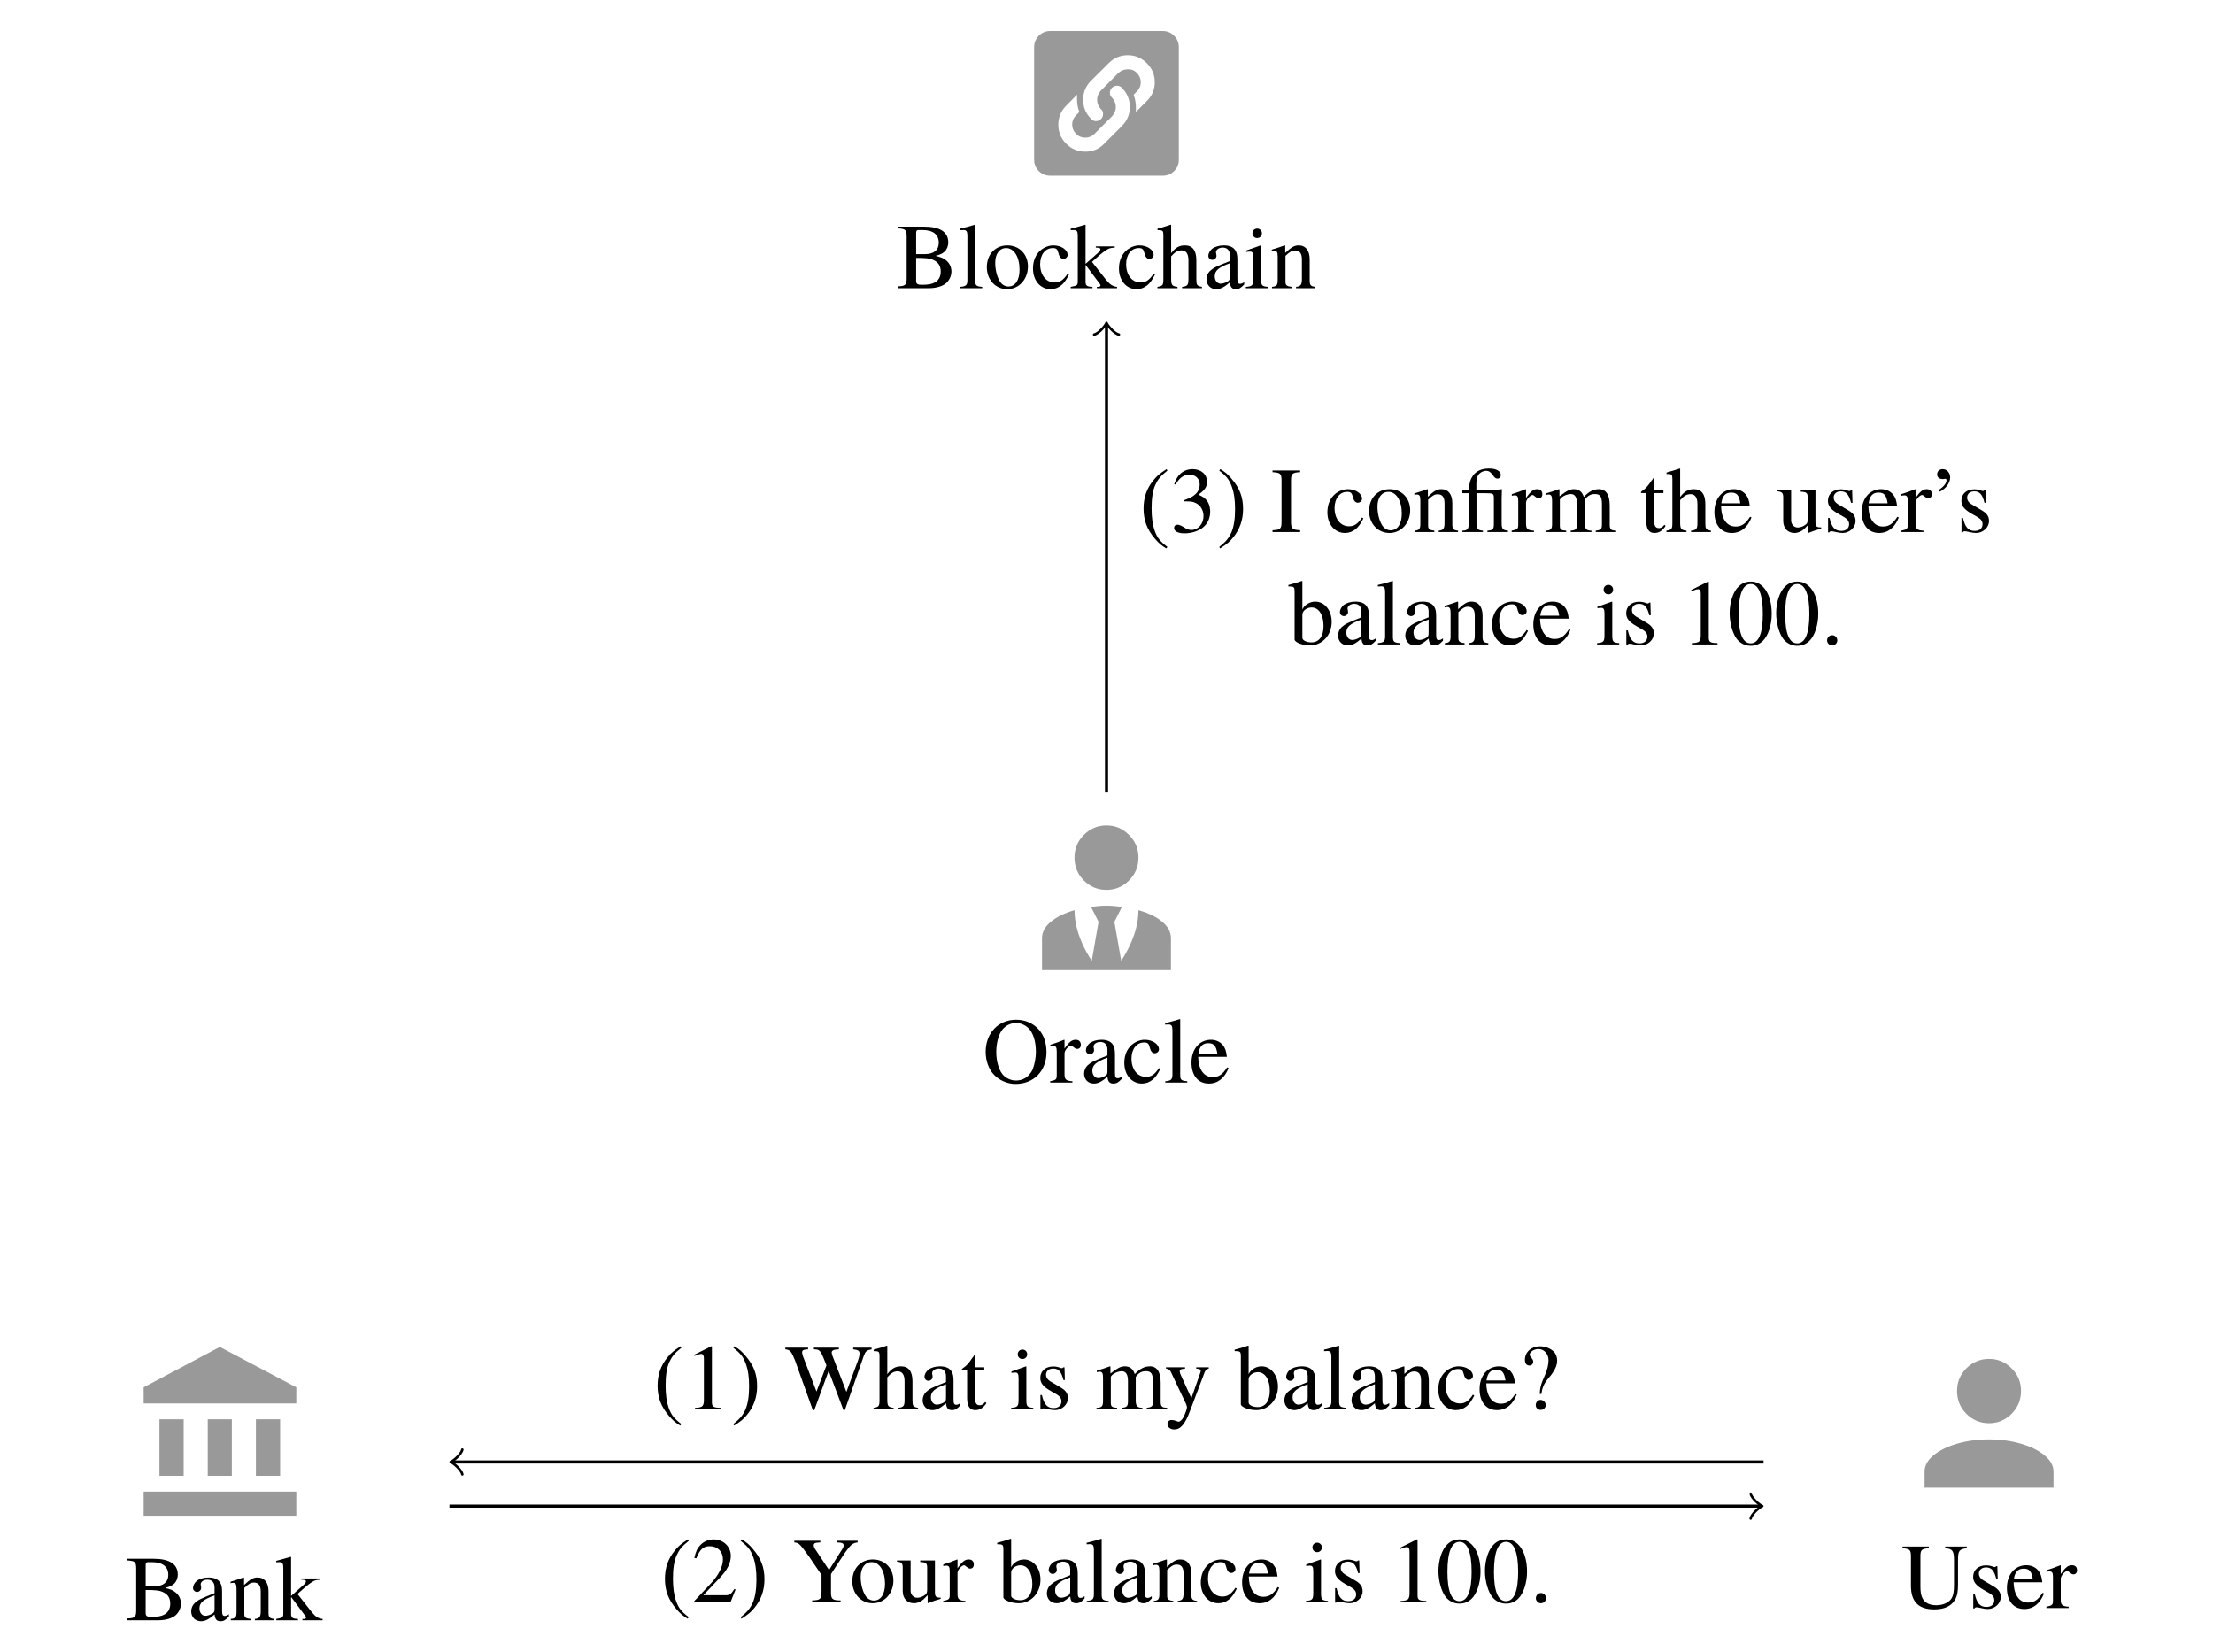 <?xml version="1.0" encoding="UTF-8"?>
<svg xmlns="http://www.w3.org/2000/svg" xmlns:xlink="http://www.w3.org/1999/xlink" width="284.315" height="212.244" viewBox="0 0 284.315 212.244">
<defs>
<g>
<g id="glyph-0-0">
<path d="M 11.859 -20.672 L 2.078 -15.484 L 2.078 -13.406 L 21.688 -13.406 L 21.688 -15.484 Z M 16.5 -11.375 L 16.5 -4.109 L 19.609 -4.109 L 19.609 -11.375 Z M 2.078 1.016 L 21.688 1.016 L 21.688 -2.078 L 2.078 -2.078 Z M 10.312 -11.375 L 10.312 -4.109 L 13.406 -4.109 L 13.406 -11.375 Z M 4.109 -11.375 L 4.109 -4.109 L 7.219 -4.109 L 7.219 -11.375 Z M 4.109 -11.375 "/>
</g>
<g id="glyph-0-1">
<path d="M 12.391 -17.562 C 13.516 -17.562 14.477 -17.16 15.281 -16.359 C 16.094 -15.555 16.5 -14.582 16.5 -13.438 C 16.5 -12.289 16.094 -11.312 15.281 -10.5 C 14.477 -9.695 13.516 -9.297 12.391 -9.297 C 11.266 -9.297 10.297 -9.695 9.484 -10.5 C 8.68 -11.312 8.281 -12.289 8.281 -13.438 C 8.281 -14.582 8.68 -15.555 9.484 -16.359 C 10.297 -17.16 11.266 -17.562 12.391 -17.562 Z M 12.391 -7.219 C 13.867 -7.219 15.242 -7.031 16.516 -6.656 C 17.797 -6.281 18.805 -5.773 19.547 -5.141 C 20.297 -4.516 20.672 -3.832 20.672 -3.094 L 20.672 -1.016 L 4.109 -1.016 L 4.109 -3.094 C 4.109 -3.832 4.477 -4.516 5.219 -5.141 C 5.969 -5.773 6.977 -6.281 8.25 -6.656 C 9.531 -7.031 10.91 -7.219 12.391 -7.219 Z M 12.391 -7.219 "/>
</g>
<g id="glyph-0-2">
<path d="M 12.391 -18.594 C 13.516 -18.594 14.477 -18.188 15.281 -17.375 C 16.094 -16.57 16.5 -15.598 16.5 -14.453 C 16.5 -13.305 16.094 -12.328 15.281 -11.516 C 14.477 -10.711 13.516 -10.312 12.391 -10.312 C 11.266 -10.312 10.297 -10.711 9.484 -11.516 C 8.68 -12.328 8.281 -13.305 8.281 -14.453 C 8.281 -15.598 8.68 -16.57 9.484 -17.375 C 10.297 -18.188 11.266 -18.594 12.391 -18.594 Z M 16.5 -7.703 C 16.5 -6.891 16.375 -6.031 16.125 -5.125 C 15.727 -3.77 15.113 -2.461 14.281 -1.203 L 13.406 -6.203 L 14.375 -8.125 C 13.664 -8.227 13.004 -8.281 12.391 -8.281 C 11.773 -8.281 11.113 -8.227 10.406 -8.125 L 11.375 -6.203 L 10.5 -1.203 C 9.664 -2.461 9.051 -3.77 8.656 -5.125 C 8.406 -6.031 8.281 -6.891 8.281 -7.703 C 7.02 -7.336 6.008 -6.844 5.25 -6.219 C 4.488 -5.594 4.109 -4.891 4.109 -4.109 L 4.109 0 L 20.672 0 L 20.672 -4.109 C 20.672 -4.891 20.297 -5.594 19.547 -6.219 C 18.805 -6.844 17.789 -7.336 16.5 -7.703 Z M 16.5 -7.703 "/>
</g>
<g id="glyph-0-3">
<path d="M 19.609 -18.594 L 5.172 -18.594 C 4.598 -18.594 4.109 -18.391 3.703 -17.984 C 3.297 -17.578 3.094 -17.082 3.094 -16.5 L 3.094 -2.078 C 3.094 -1.492 3.297 -1 3.703 -0.594 C 4.109 -0.195 4.598 0 5.172 0 L 19.609 0 C 20.18 0 20.672 -0.195 21.078 -0.594 C 21.484 -1 21.688 -1.492 21.688 -2.078 L 21.688 -16.5 C 21.688 -17.082 21.484 -17.578 21.078 -17.984 C 20.672 -18.391 20.18 -18.594 19.609 -18.594 Z M 14.375 -6.391 L 12.094 -4.109 C 11.445 -3.43 10.641 -3.094 9.672 -3.094 C 8.711 -3.094 7.895 -3.43 7.219 -4.109 C 6.539 -4.785 6.203 -5.598 6.203 -6.547 C 6.203 -7.504 6.539 -8.32 7.219 -9 L 8.609 -10.406 L 8.609 -9.828 C 8.609 -9.273 8.691 -8.773 8.859 -8.328 L 8.906 -8.188 L 8.469 -7.75 C 8.145 -7.426 7.984 -7.035 7.984 -6.578 C 7.984 -6.129 8.145 -5.734 8.469 -5.391 C 8.789 -5.055 9.188 -4.891 9.656 -4.891 C 10.125 -4.891 10.52 -5.051 10.844 -5.375 L 13.109 -7.641 C 13.43 -8.004 13.594 -8.398 13.594 -8.828 C 13.594 -9.266 13.43 -9.66 13.109 -10.016 C 12.922 -10.18 12.828 -10.391 12.828 -10.641 C 12.828 -10.898 12.914 -11.117 13.094 -11.297 C 13.27 -11.473 13.488 -11.562 13.75 -11.562 C 14.008 -11.562 14.219 -11.469 14.375 -11.281 C 15.051 -10.602 15.391 -9.785 15.391 -8.828 C 15.391 -7.879 15.051 -7.066 14.375 -6.391 Z M 17.562 -9.578 L 16.172 -8.188 L 16.172 -8.766 C 16.172 -9.305 16.086 -9.805 15.922 -10.266 L 15.875 -10.406 L 16.312 -10.844 C 16.633 -11.164 16.797 -11.551 16.797 -12 C 16.797 -12.457 16.633 -12.852 16.312 -13.188 C 15.988 -13.531 15.594 -13.691 15.125 -13.672 C 14.656 -13.66 14.258 -13.508 13.938 -13.219 L 11.672 -10.938 C 11.348 -10.582 11.188 -10.188 11.188 -9.75 C 11.188 -9.312 11.348 -8.914 11.672 -8.562 C 11.859 -8.406 11.953 -8.195 11.953 -7.938 C 11.953 -7.676 11.863 -7.457 11.688 -7.281 C 11.508 -7.102 11.289 -7.016 11.031 -7.016 C 10.77 -7.016 10.562 -7.113 10.406 -7.312 C 9.727 -7.988 9.391 -8.801 9.391 -9.75 C 9.391 -10.707 9.727 -11.523 10.406 -12.203 L 12.688 -14.469 C 13.363 -15.145 14.176 -15.484 15.125 -15.484 C 16.07 -15.484 16.883 -15.145 17.562 -14.469 C 18.25 -13.789 18.594 -12.973 18.594 -12.016 C 18.594 -11.066 18.25 -10.254 17.562 -9.578 Z M 17.562 -9.578 "/>
</g>
<g id="glyph-1-0">
<path d="M 7.094 -2.156 C 7.094 -2.672 6.875 -3.156 6.5 -3.5 C 6.141 -3.828 5.828 -3.969 5.047 -4.156 C 5.672 -4.312 5.922 -4.438 6.203 -4.688 C 6.5 -4.953 6.688 -5.391 6.688 -5.875 C 6.688 -7.219 5.625 -7.906 3.547 -7.906 L 0.203 -7.906 L 0.203 -7.688 C 1.203 -7.625 1.344 -7.5 1.344 -6.609 L 1.344 -1.297 C 1.344 -0.422 1.188 -0.266 0.203 -0.234 L 0.203 0 L 4.203 0 C 5.125 0 5.969 -0.25 6.422 -0.656 C 6.844 -1.047 7.094 -1.578 7.094 -2.156 Z M 5.719 -2.141 C 5.719 -1.5 5.469 -1.031 4.984 -0.75 C 4.609 -0.531 4.109 -0.438 3.328 -0.438 C 2.734 -0.438 2.562 -0.547 2.562 -0.938 L 2.562 -3.891 C 3.734 -3.891 4.281 -3.844 4.703 -3.656 C 5.391 -3.375 5.719 -2.891 5.719 -2.141 Z M 5.469 -5.828 C 5.469 -4.906 4.828 -4.375 3.703 -4.375 L 2.562 -4.375 L 2.562 -7.109 C 2.562 -7.359 2.656 -7.469 2.828 -7.469 L 3.359 -7.469 C 4.734 -7.469 5.469 -6.891 5.469 -5.828 Z M 5.469 -5.828 "/>
</g>
<g id="glyph-1-1">
<path d="M 5.281 -0.484 L 5.281 -0.781 C 5.078 -0.625 4.938 -0.562 4.75 -0.562 C 4.484 -0.562 4.406 -0.734 4.406 -1.25 L 4.406 -3.578 C 4.406 -4.203 4.344 -4.531 4.172 -4.812 C 3.922 -5.266 3.406 -5.5 2.672 -5.5 C 2.062 -5.5 1.5 -5.328 1.156 -5.062 C 0.859 -4.812 0.672 -4.453 0.672 -4.156 C 0.672 -3.891 0.891 -3.641 1.188 -3.641 C 1.469 -3.641 1.719 -3.891 1.719 -4.141 C 1.719 -4.203 1.703 -4.25 1.703 -4.344 C 1.672 -4.453 1.656 -4.547 1.656 -4.625 C 1.656 -4.953 2.047 -5.219 2.516 -5.219 C 3.109 -5.219 3.438 -4.859 3.438 -4.219 L 3.438 -3.484 C 1.594 -2.75 1.391 -2.656 0.875 -2.203 C 0.609 -1.953 0.438 -1.547 0.438 -1.156 C 0.438 -0.406 0.953 0.125 1.703 0.125 C 2.219 0.125 2.719 -0.125 3.438 -0.75 C 3.5 -0.125 3.719 0.125 4.203 0.125 C 4.609 0.125 4.859 -0.031 5.281 -0.484 Z M 3.438 -1.469 C 3.438 -1.094 3.375 -0.984 3.125 -0.844 C 2.828 -0.672 2.5 -0.578 2.25 -0.578 C 1.828 -0.578 1.5 -0.984 1.5 -1.5 L 1.5 -1.547 C 1.5 -2.25 1.984 -2.672 3.438 -3.203 Z M 3.438 -1.469 "/>
</g>
<g id="glyph-1-2">
<path d="M 5.797 0 L 5.797 -0.172 C 5.219 -0.234 5.062 -0.375 5.062 -0.969 L 5.062 -3.703 C 5.062 -4.828 4.547 -5.5 3.656 -5.5 C 3.109 -5.5 2.734 -5.297 1.922 -4.531 L 1.922 -5.469 L 1.844 -5.5 C 1.25 -5.281 0.844 -5.156 0.188 -4.953 L 0.188 -4.75 C 0.266 -4.797 0.375 -4.812 0.516 -4.812 C 0.844 -4.812 0.953 -4.625 0.953 -4.047 L 0.953 -1.078 C 0.953 -0.391 0.828 -0.234 0.219 -0.172 L 0.219 0 L 2.75 0 L 2.75 -0.172 C 2.141 -0.234 1.953 -0.375 1.953 -0.797 L 1.953 -4.156 C 2.531 -4.703 2.797 -4.844 3.188 -4.844 C 3.781 -4.844 4.062 -4.469 4.062 -3.688 L 4.062 -1.188 C 4.062 -0.438 3.906 -0.234 3.312 -0.172 L 3.312 0 Z M 5.797 0 "/>
</g>
<g id="glyph-1-3">
<path d="M 6.031 0 L 6.031 -0.172 C 5.516 -0.219 5.141 -0.438 4.641 -1.047 L 2.812 -3.375 L 3.156 -3.688 C 4 -4.484 4.75 -5.031 5.094 -5.125 C 5.266 -5.172 5.438 -5.203 5.641 -5.203 L 5.734 -5.203 L 5.734 -5.375 L 3.297 -5.375 L 3.297 -5.219 C 3.766 -5.203 3.891 -5.156 3.891 -4.984 C 3.891 -4.891 3.797 -4.719 3.625 -4.578 L 1.984 -3.125 L 1.984 -8.141 L 1.938 -8.156 L 0.438 -7.734 L 0.078 -7.641 L 0.078 -7.453 C 0.234 -7.453 0.344 -7.469 0.469 -7.469 C 0.859 -7.469 0.984 -7.312 0.984 -6.734 L 0.984 -0.984 C 0.984 -0.359 0.938 -0.328 0.078 -0.172 L 0.078 0 L 2.875 0 L 2.875 -0.172 L 2.641 -0.188 C 2.156 -0.219 1.984 -0.375 1.984 -0.797 L 1.984 -3 L 3.656 -0.766 L 3.688 -0.719 C 3.719 -0.688 3.734 -0.641 3.781 -0.609 C 3.875 -0.484 3.906 -0.422 3.906 -0.359 C 3.906 -0.25 3.797 -0.172 3.656 -0.172 L 3.438 -0.172 L 3.438 0 Z M 6.031 0 "/>
</g>
<g id="glyph-1-4">
<path d="M 8.422 -7.688 L 8.422 -7.906 L 5.656 -7.906 L 5.656 -7.688 C 6.594 -7.609 6.781 -7.344 6.781 -6.156 L 6.781 -2.922 C 6.781 -2.109 6.688 -1.656 6.5 -1.297 C 6.188 -0.734 5.422 -0.359 4.516 -0.359 C 3.672 -0.359 3.078 -0.641 2.766 -1.203 C 2.547 -1.594 2.469 -2.031 2.469 -2.781 L 2.469 -6.609 C 2.469 -7.469 2.594 -7.609 3.547 -7.688 L 3.547 -7.906 L 0.172 -7.906 L 0.172 -7.688 C 1.109 -7.609 1.25 -7.484 1.25 -6.609 L 1.25 -2.875 C 1.25 -0.812 2.219 0.172 4.25 0.172 C 5.547 0.172 6.438 -0.25 6.906 -1.062 C 7.203 -1.562 7.297 -2.109 7.297 -3.031 L 7.297 -6.156 C 7.297 -7.375 7.453 -7.562 8.422 -7.688 Z M 8.422 -7.688 "/>
</g>
<g id="glyph-1-5">
<path d="M 4.156 -1.406 C 4.156 -2.016 3.891 -2.406 3.156 -2.828 L 1.859 -3.594 C 1.531 -3.797 1.344 -4.094 1.344 -4.406 C 1.344 -4.906 1.719 -5.219 2.266 -5.219 C 2.953 -5.219 3.312 -4.828 3.578 -3.75 L 3.766 -3.75 L 3.719 -5.375 L 3.578 -5.375 L 3.562 -5.359 C 3.453 -5.266 3.438 -5.266 3.391 -5.266 C 3.328 -5.266 3.203 -5.281 3.078 -5.344 C 2.828 -5.438 2.547 -5.484 2.266 -5.484 C 1.281 -5.484 0.609 -4.891 0.609 -4.016 C 0.609 -3.344 0.984 -2.875 2.016 -2.297 L 2.703 -1.906 C 3.125 -1.656 3.328 -1.375 3.328 -1 C 3.328 -0.484 2.938 -0.141 2.328 -0.141 C 1.5 -0.141 1.094 -0.594 0.812 -1.812 L 0.625 -1.812 L 0.625 0.047 L 0.781 0.047 C 0.859 -0.078 0.906 -0.094 1.047 -0.094 C 1.188 -0.094 1.312 -0.078 1.609 0 C 1.938 0.078 2.234 0.125 2.484 0.125 C 3.391 0.125 4.156 -0.578 4.156 -1.406 Z M 4.156 -1.406 "/>
</g>
<g id="glyph-1-6">
<path d="M 5.062 -1.875 L 4.875 -1.953 C 4.297 -1.047 3.797 -0.703 3.031 -0.703 C 2.359 -0.703 1.859 -1.016 1.516 -1.656 C 1.281 -2.125 1.188 -2.547 1.156 -3.312 L 4.844 -3.312 C 4.75 -4.094 4.625 -4.438 4.328 -4.812 C 3.969 -5.25 3.422 -5.5 2.797 -5.5 C 1.312 -5.5 0.297 -4.297 0.297 -2.562 C 0.297 -0.906 1.156 0.125 2.531 0.125 C 3.688 0.125 4.562 -0.578 5.062 -1.875 Z M 3.625 -3.688 L 1.188 -3.688 C 1.312 -4.641 1.719 -5.062 2.453 -5.062 C 3.172 -5.062 3.469 -4.734 3.625 -3.688 Z M 3.625 -3.688 "/>
</g>
<g id="glyph-1-7">
<path d="M 4 -4.859 C 4 -5.266 3.75 -5.5 3.344 -5.5 C 2.844 -5.5 2.5 -5.219 1.906 -4.375 L 1.906 -5.469 L 1.859 -5.5 C 1.219 -5.234 0.781 -5.078 0.078 -4.859 L 0.078 -4.656 C 0.25 -4.703 0.359 -4.703 0.5 -4.703 C 0.797 -4.703 0.906 -4.516 0.906 -4 L 0.906 -1 C 0.906 -0.406 0.828 -0.328 0.062 -0.172 L 0.062 0 L 2.922 0 L 2.922 -0.172 C 2.109 -0.219 1.906 -0.391 1.906 -1.078 L 1.906 -3.766 C 1.906 -4.141 2.422 -4.75 2.75 -4.75 C 2.828 -4.75 2.922 -4.688 3.062 -4.562 C 3.25 -4.406 3.375 -4.328 3.531 -4.328 C 3.828 -4.328 4 -4.531 4 -4.859 Z M 4 -4.859 "/>
</g>
<g id="glyph-1-8">
<path d="M 8.219 -3.906 C 8.219 -5.094 7.875 -6.109 7.219 -6.828 C 6.469 -7.656 5.469 -8.078 4.312 -8.078 C 2.031 -8.078 0.406 -6.359 0.406 -3.953 C 0.406 -2.828 0.781 -1.75 1.438 -1.047 C 2.125 -0.297 3.188 0.172 4.25 0.172 C 6.594 0.172 8.219 -1.5 8.219 -3.906 Z M 6.859 -3.922 C 6.859 -3.219 6.703 -2.391 6.469 -1.766 C 6.359 -1.469 6.156 -1.172 5.875 -0.891 C 5.469 -0.484 4.922 -0.266 4.297 -0.266 C 3.734 -0.266 3.203 -0.484 2.781 -0.844 C 2.156 -1.406 1.766 -2.609 1.766 -3.938 C 1.766 -5.156 2.109 -6.312 2.609 -6.875 C 3.078 -7.391 3.656 -7.656 4.312 -7.656 C 4.859 -7.656 5.422 -7.438 5.844 -7.047 C 6.484 -6.469 6.859 -5.344 6.859 -3.922 Z M 6.859 -3.922 "/>
</g>
<g id="glyph-1-9">
<path d="M 4.922 -1.75 L 4.75 -1.859 C 4.188 -1.031 3.75 -0.734 3.078 -0.734 C 1.969 -0.734 1.219 -1.703 1.219 -3.078 C 1.219 -4.312 1.875 -5.156 2.844 -5.156 C 3.281 -5.156 3.438 -5.016 3.547 -4.578 L 3.625 -4.312 C 3.719 -3.969 3.938 -3.766 4.203 -3.766 C 4.5 -3.766 4.75 -4 4.75 -4.266 C 4.75 -4.938 3.922 -5.5 2.922 -5.5 C 2.359 -5.5 1.781 -5.281 1.297 -4.891 C 0.656 -4.344 0.297 -3.531 0.297 -2.531 C 0.297 -0.984 1.25 0.125 2.562 0.125 C 3.078 0.125 3.531 -0.047 3.938 -0.375 C 4.297 -0.672 4.547 -1.016 4.922 -1.75 Z M 4.922 -1.75 "/>
</g>
<g id="glyph-1-10">
<path d="M 3.078 0 L 3.078 -0.172 C 2.312 -0.234 2.172 -0.344 2.172 -1 L 2.172 -8.141 L 2.125 -8.156 C 1.5 -7.953 1.047 -7.844 0.234 -7.641 L 0.234 -7.453 L 0.297 -7.453 C 0.438 -7.453 0.578 -7.469 0.672 -7.469 C 1.047 -7.469 1.172 -7.297 1.172 -6.734 L 1.172 -1.047 C 1.172 -0.391 1 -0.234 0.25 -0.172 L 0.25 0 Z M 3.078 0 "/>
</g>
<g id="glyph-1-11">
<path d="M 5.625 -2.797 C 5.625 -4.359 4.516 -5.5 2.984 -5.5 C 1.438 -5.5 0.344 -4.344 0.344 -2.703 C 0.344 -1.094 1.453 0.125 2.969 0.125 C 4.469 0.125 5.625 -1.141 5.625 -2.797 Z M 4.547 -2.375 C 4.547 -1.031 4 -0.219 3.109 -0.219 C 2.641 -0.219 2.203 -0.5 1.953 -0.984 C 1.609 -1.609 1.422 -2.438 1.422 -3.281 C 1.422 -4.422 1.984 -5.156 2.828 -5.156 C 3.844 -5.156 4.547 -4.016 4.547 -2.375 Z M 4.547 -2.375 "/>
</g>
<g id="glyph-1-12">
<path d="M 5.828 0 L 5.828 -0.172 C 5.172 -0.297 5.109 -0.391 5.109 -1.219 L 5.109 -3.594 C 5.109 -4.859 4.609 -5.5 3.641 -5.5 C 2.922 -5.5 2.422 -5.219 1.875 -4.5 L 1.875 -8.125 L 1.812 -8.156 C 1.406 -8.016 1.109 -7.922 0.438 -7.734 L 0.125 -7.641 L 0.125 -7.453 C 0.172 -7.453 0.203 -7.453 0.266 -7.453 C 0.781 -7.453 0.875 -7.359 0.875 -6.844 L 0.875 -1.219 C 0.875 -0.375 0.797 -0.281 0.109 -0.172 L 0.109 0 L 2.688 0 L 2.688 -0.172 C 2 -0.25 1.875 -0.391 1.875 -1.219 L 1.875 -4.094 C 2.375 -4.656 2.734 -4.859 3.203 -4.859 C 3.797 -4.859 4.094 -4.422 4.094 -3.578 L 4.094 -1.219 C 4.094 -0.406 3.984 -0.25 3.281 -0.172 L 3.281 0 Z M 5.828 0 "/>
</g>
<g id="glyph-1-13">
<path d="M 3.031 0 L 3.031 -0.172 C 2.234 -0.234 2.141 -0.359 2.141 -1.219 L 2.141 -5.469 L 2.094 -5.5 L 0.234 -4.844 L 0.234 -4.656 L 0.328 -4.672 C 0.484 -4.703 0.641 -4.703 0.734 -4.703 C 1.031 -4.703 1.141 -4.516 1.141 -4 L 1.141 -1.219 C 1.141 -0.359 1.016 -0.234 0.188 -0.172 L 0.188 0 Z M 2.25 -7.047 C 2.25 -7.391 1.984 -7.656 1.641 -7.656 C 1.297 -7.656 1.031 -7.391 1.031 -7.047 C 1.031 -6.703 1.297 -6.438 1.641 -6.438 C 1.984 -6.438 2.25 -6.703 2.25 -7.047 Z M 2.25 -7.047 "/>
</g>
<g id="glyph-1-14">
<path d="M 3.641 1.922 C 2.672 1.172 2.344 0.75 2.016 -0.141 C 1.734 -0.938 1.609 -1.859 1.609 -3.047 C 1.609 -4.297 1.75 -5.281 2.078 -6.031 C 2.422 -6.766 2.766 -7.203 3.641 -7.891 L 3.531 -8.078 C 2.641 -7.5 2.281 -7.203 1.844 -6.641 C 0.984 -5.609 0.578 -4.406 0.578 -3.016 C 0.578 -1.5 1.016 -0.328 2.062 0.891 C 2.562 1.469 2.875 1.734 3.484 2.109 Z M 3.641 1.922 "/>
</g>
<g id="glyph-1-15">
<path d="M 4.703 0 L 4.703 -0.172 C 3.766 -0.188 3.578 -0.312 3.578 -0.891 L 3.578 -8.062 L 3.484 -8.078 L 1.328 -7 L 1.328 -6.828 C 1.469 -6.891 1.609 -6.938 1.656 -6.953 C 1.859 -7.047 2.062 -7.094 2.188 -7.094 C 2.438 -7.094 2.547 -6.906 2.547 -6.531 L 2.547 -1.109 C 2.547 -0.719 2.453 -0.438 2.266 -0.328 C 2.078 -0.234 1.906 -0.188 1.406 -0.172 L 1.406 0 Z M 4.703 0 "/>
</g>
<g id="glyph-1-16">
<path d="M 3.406 -2.953 C 3.406 -4.484 2.969 -5.641 1.906 -6.859 C 1.422 -7.438 1.109 -7.703 0.484 -8.078 L 0.344 -7.891 C 1.297 -7.141 1.625 -6.719 1.953 -5.828 C 2.25 -5.016 2.375 -4.109 2.375 -2.922 C 2.375 -1.672 2.219 -0.688 1.906 0.047 C 1.562 0.797 1.203 1.234 0.344 1.922 L 0.453 2.109 C 1.344 1.547 1.703 1.234 2.141 0.688 C 2.984 -0.359 3.406 -1.547 3.406 -2.953 Z M 3.406 -2.953 "/>
</g>
<g id="glyph-1-17">
<path d="M 11.141 -7.688 L 11.141 -7.906 L 8.781 -7.906 L 8.781 -7.688 C 9.391 -7.625 9.594 -7.5 9.594 -7.172 C 9.594 -6.922 9.531 -6.609 9.406 -6.281 L 7.906 -2.219 L 6.328 -6.297 L 6.188 -6.656 C 6.078 -6.906 6.016 -7.141 6.016 -7.266 C 6.016 -7.547 6.281 -7.672 6.938 -7.688 L 6.938 -7.906 L 3.734 -7.906 L 3.734 -7.688 C 4.422 -7.672 4.547 -7.562 4.953 -6.609 L 5.344 -5.625 L 4.062 -2.266 L 2.344 -6.75 C 2.266 -6.969 2.219 -7.172 2.219 -7.297 C 2.219 -7.562 2.375 -7.656 2.984 -7.688 L 2.984 -7.906 L 0.062 -7.906 L 0.062 -7.688 C 0.672 -7.625 0.844 -7.406 1.297 -6.281 L 3.594 0.125 L 3.781 0.125 L 5.625 -4.922 L 7.531 0.125 L 7.703 0.125 L 10.141 -6.844 C 10.375 -7.453 10.5 -7.562 11.141 -7.688 Z M 11.141 -7.688 "/>
</g>
<g id="glyph-1-18">
<path d="M 3.328 -0.781 L 3.172 -0.922 C 2.922 -0.609 2.719 -0.5 2.469 -0.5 C 2.016 -0.5 1.844 -0.812 1.844 -1.578 L 1.844 -5 L 3.047 -5 L 3.047 -5.375 L 1.844 -5.375 L 1.844 -6.766 C 1.844 -6.891 1.812 -6.922 1.75 -6.922 C 1.688 -6.797 1.609 -6.688 1.516 -6.594 C 1.078 -5.922 0.672 -5.484 0.359 -5.312 C 0.234 -5.219 0.156 -5.156 0.156 -5.078 C 0.156 -5.047 0.172 -5.016 0.203 -5 L 0.844 -5 L 0.844 -1.406 C 0.844 -0.391 1.188 0.125 1.891 0.125 C 2.484 0.125 2.938 -0.172 3.328 -0.781 Z M 3.328 -0.781 "/>
</g>
<g id="glyph-1-19">
<path d="M 9.266 0 L 9.266 -0.172 L 8.953 -0.203 C 8.594 -0.234 8.438 -0.438 8.438 -0.906 L 8.438 -3.375 C 8.438 -4.781 7.969 -5.5 7.047 -5.5 C 6.359 -5.5 5.75 -5.188 5.109 -4.5 C 4.891 -5.172 4.484 -5.5 3.844 -5.5 C 3.312 -5.5 2.969 -5.328 1.984 -4.578 L 1.984 -5.469 L 1.906 -5.5 C 1.297 -5.266 0.891 -5.141 0.234 -4.953 L 0.234 -4.75 C 0.375 -4.797 0.484 -4.812 0.609 -4.812 C 0.922 -4.812 1.031 -4.609 1.031 -4.047 L 1.031 -1.016 C 1.031 -0.375 0.859 -0.188 0.188 -0.172 L 0.188 0 L 2.844 0 L 2.844 -0.172 C 2.219 -0.203 2.031 -0.328 2.031 -0.797 L 2.031 -4.172 C 2.031 -4.172 2.125 -4.312 2.219 -4.406 C 2.516 -4.672 3.031 -4.875 3.438 -4.875 C 3.969 -4.875 4.234 -4.453 4.234 -3.625 L 4.234 -1.031 C 4.234 -0.359 4.094 -0.234 3.422 -0.172 L 3.422 0 L 6.094 0 L 6.094 -0.172 C 5.422 -0.188 5.234 -0.391 5.234 -1.141 L 5.234 -4.141 C 5.594 -4.656 5.984 -4.875 6.531 -4.875 C 7.219 -4.875 7.438 -4.547 7.438 -3.562 L 7.438 -1.047 C 7.438 -0.359 7.344 -0.266 6.641 -0.172 L 6.641 0 Z M 9.266 0 "/>
</g>
<g id="glyph-1-20">
<path d="M 5.672 -5.203 L 5.672 -5.375 L 4.062 -5.375 L 4.062 -5.203 C 4.453 -5.203 4.641 -5.094 4.641 -4.906 C 4.641 -4.859 4.625 -4.781 4.594 -4.703 L 3.438 -1.406 L 2.062 -4.422 C 1.984 -4.594 1.938 -4.75 1.938 -4.875 C 1.938 -5.094 2.109 -5.172 2.625 -5.203 L 2.625 -5.375 L 0.172 -5.375 L 0.172 -5.219 C 0.484 -5.156 0.688 -5.031 0.781 -4.828 L 2.75 -0.672 C 2.828 -0.469 2.875 -0.328 2.875 -0.234 C 2.875 -0.047 2.609 0.703 2.406 1.062 C 2.234 1.375 1.969 1.609 1.812 1.609 C 1.734 1.609 1.625 1.578 1.5 1.516 C 1.281 1.438 1.078 1.391 0.875 1.391 C 0.594 1.391 0.359 1.625 0.359 1.906 C 0.359 2.312 0.734 2.609 1.25 2.609 C 2.047 2.609 2.625 1.938 3.266 0.219 L 5.109 -4.656 C 5.266 -5.047 5.391 -5.156 5.672 -5.203 Z M 5.672 -5.203 "/>
</g>
<g id="glyph-1-21">
<path d="M 5.594 -2.906 C 5.594 -4.375 4.688 -5.5 3.484 -5.5 C 2.766 -5.5 2.062 -5.062 1.828 -4.484 L 1.828 -8.141 L 1.766 -8.156 C 1.266 -7.984 0.938 -7.891 0.375 -7.734 L 0.031 -7.641 L 0.031 -7.453 C 0.109 -7.453 0.156 -7.453 0.234 -7.453 C 0.719 -7.453 0.828 -7.344 0.828 -6.844 L 0.828 -0.641 C 0.828 -0.281 1.844 0.125 2.797 0.125 C 4.375 0.125 5.594 -1.188 5.594 -2.906 Z M 4.547 -2.359 C 4.547 -1.031 3.969 -0.266 2.984 -0.266 C 2.359 -0.266 1.828 -0.531 1.828 -0.844 L 1.828 -3.844 C 1.828 -4.312 2.391 -4.75 3.016 -4.75 C 3.938 -4.75 4.547 -3.812 4.547 -2.359 Z M 4.547 -2.359 "/>
</g>
<g id="glyph-1-22">
<path d="M 4.953 -6.234 C 4.953 -6.688 4.797 -7.109 4.516 -7.391 C 4.094 -7.812 3.391 -8.078 2.75 -8.078 C 1.656 -8.078 0.812 -7.344 0.812 -6.344 C 0.812 -5.875 1.016 -5.609 1.391 -5.609 C 1.672 -5.609 1.875 -5.812 1.875 -6.094 C 1.875 -6.266 1.812 -6.406 1.625 -6.609 C 1.484 -6.781 1.422 -6.891 1.422 -6.984 C 1.422 -7.359 1.969 -7.719 2.562 -7.719 C 3.281 -7.719 3.844 -7.094 3.844 -6.281 C 3.844 -5.734 3.688 -5.078 3.406 -4.422 L 3.078 -3.656 C 2.844 -3.078 2.719 -2.484 2.719 -1.953 L 2.922 -1.953 C 3.047 -2.766 3.25 -3.234 3.688 -3.797 C 4.25 -4.469 4.25 -4.469 4.406 -4.719 C 4.797 -5.312 4.953 -5.734 4.953 -6.234 Z M 3.484 -0.531 C 3.484 -0.891 3.172 -1.188 2.828 -1.188 C 2.469 -1.188 2.203 -0.891 2.203 -0.516 C 2.203 -0.172 2.469 0.094 2.828 0.094 C 3.203 0.094 3.484 -0.172 3.484 -0.531 Z M 3.484 -0.531 "/>
</g>
<g id="glyph-1-23">
<path d="M 5.672 -1.641 L 5.516 -1.703 C 5.078 -1.016 4.922 -0.906 4.391 -0.906 L 1.531 -0.906 L 3.531 -3.016 C 4.609 -4.125 5.062 -5.031 5.062 -5.969 C 5.062 -7.156 4.094 -8.078 2.859 -8.078 C 2.203 -8.078 1.578 -7.812 1.141 -7.344 C 0.75 -6.938 0.578 -6.547 0.375 -5.703 L 0.625 -5.641 C 1.094 -6.812 1.531 -7.203 2.359 -7.203 C 3.359 -7.203 4.047 -6.516 4.047 -5.516 C 4.047 -4.578 3.484 -3.469 2.484 -2.406 L 0.359 -0.141 L 0.359 0 L 5.016 0 Z M 5.672 -1.641 "/>
</g>
<g id="glyph-1-24">
<path d="M 8.406 -7.688 L 8.406 -7.906 L 5.781 -7.906 L 5.781 -7.688 C 6.406 -7.672 6.609 -7.578 6.609 -7.297 C 6.609 -7.172 6.547 -7.031 6.438 -6.844 L 4.734 -4.141 L 2.969 -6.797 C 2.828 -7 2.766 -7.203 2.766 -7.328 C 2.766 -7.547 2.922 -7.656 3.312 -7.672 C 3.359 -7.672 3.484 -7.672 3.609 -7.688 L 3.609 -7.906 L 0.266 -7.906 L 0.266 -7.688 C 0.844 -7.656 1 -7.5 2.203 -5.812 L 3.766 -3.516 L 3.766 -1.438 C 3.766 -0.391 3.641 -0.281 2.562 -0.234 L 2.562 0 L 6.219 0 L 6.219 -0.234 C 5.156 -0.25 4.984 -0.391 4.984 -1.297 L 4.984 -3.625 L 6.75 -6.328 C 7.484 -7.375 7.797 -7.641 8.406 -7.688 Z M 8.406 -7.688 "/>
</g>
<g id="glyph-1-25">
<path d="M 5.719 -0.438 L 5.719 -0.594 L 5.672 -0.594 C 5.109 -0.594 4.984 -0.734 4.984 -1.281 L 4.984 -5.375 L 3.094 -5.375 L 3.094 -5.172 C 3.844 -5.141 3.984 -5.016 3.984 -4.422 L 3.984 -1.609 C 3.984 -1.297 3.922 -1.109 3.781 -1 C 3.438 -0.719 3.078 -0.578 2.703 -0.578 C 2.234 -0.578 1.859 -0.984 1.859 -1.484 L 1.859 -5.375 L 0.109 -5.375 L 0.109 -5.219 C 0.688 -5.172 0.844 -5 0.844 -4.453 L 0.844 -1.438 C 0.844 -0.484 1.422 0.125 2.297 0.125 C 2.734 0.125 3.203 -0.078 3.531 -0.391 L 4.047 -0.906 L 4.047 0.078 L 4.094 0.109 C 4.688 -0.125 5.109 -0.266 5.719 -0.438 Z M 5.719 -0.438 "/>
</g>
<g id="glyph-1-26">
<path d="M 5.688 -3.938 C 5.688 -6.391 4.609 -8.078 3.031 -8.078 C 2.375 -8.078 1.875 -7.875 1.438 -7.453 C 0.734 -6.797 0.281 -5.422 0.281 -4.016 C 0.281 -2.719 0.688 -1.312 1.25 -0.641 C 1.688 -0.125 2.297 0.172 2.984 0.172 C 3.594 0.172 4.109 -0.031 4.547 -0.453 C 5.234 -1.109 5.688 -2.5 5.688 -3.938 Z M 4.547 -3.922 C 4.547 -1.422 4.016 -0.141 2.984 -0.141 C 1.953 -0.141 1.438 -1.422 1.438 -3.906 C 1.438 -6.438 1.969 -7.766 3 -7.766 C 4 -7.766 4.547 -6.422 4.547 -3.922 Z M 4.547 -3.922 "/>
</g>
<g id="glyph-1-27">
<path d="M 2.156 -0.516 C 2.156 -0.891 1.859 -1.188 1.5 -1.188 C 1.141 -1.188 0.844 -0.891 0.844 -0.516 C 0.844 -0.172 1.141 0.125 1.484 0.125 C 1.859 0.125 2.156 -0.172 2.156 -0.516 Z M 2.156 -0.516 "/>
</g>
<g id="glyph-1-28">
<path d="M 5.156 -2.625 C 5.156 -3.234 4.969 -3.797 4.625 -4.156 C 4.391 -4.422 4.156 -4.562 3.641 -4.797 C 4.453 -5.359 4.75 -5.797 4.75 -6.438 C 4.75 -7.406 4 -8.078 2.891 -8.078 C 2.297 -8.078 1.766 -7.875 1.344 -7.5 C 0.984 -7.172 0.797 -6.859 0.531 -6.141 L 0.719 -6.094 C 1.203 -6.969 1.75 -7.359 2.5 -7.359 C 3.281 -7.359 3.812 -6.844 3.812 -6.078 C 3.812 -5.656 3.641 -5.219 3.328 -4.922 C 2.969 -4.562 2.641 -4.391 1.828 -4.094 L 1.828 -3.938 C 2.531 -3.938 2.812 -3.922 3.094 -3.812 C 3.844 -3.547 4.297 -2.875 4.297 -2.047 C 4.297 -1.047 3.625 -0.266 2.734 -0.266 C 2.422 -0.266 2.172 -0.344 1.734 -0.641 C 1.375 -0.844 1.172 -0.938 0.969 -0.938 C 0.688 -0.938 0.516 -0.766 0.516 -0.516 C 0.516 -0.094 1.031 0.172 1.859 0.172 C 2.781 0.172 3.734 -0.141 4.297 -0.641 C 4.859 -1.125 5.156 -1.812 5.156 -2.625 Z M 5.156 -2.625 "/>
</g>
<g id="glyph-1-29">
<path d="M 3.766 0 L 3.766 -0.234 C 2.781 -0.266 2.594 -0.438 2.594 -1.297 L 2.594 -6.609 C 2.594 -7.484 2.766 -7.641 3.766 -7.688 L 3.766 -7.906 L 0.219 -7.906 L 0.219 -7.688 C 1.234 -7.625 1.375 -7.5 1.375 -6.609 L 1.375 -1.297 C 1.375 -0.406 1.219 -0.266 0.219 -0.234 L 0.219 0 Z M 3.766 0 "/>
</g>
<g id="glyph-1-30">
<path d="M 6.234 0 L 6.234 -0.172 C 5.562 -0.234 5.422 -0.391 5.422 -1.156 L 5.422 -4.297 L 5.453 -5.469 L 5.406 -5.5 C 4.875 -5.422 4.531 -5.375 4.047 -5.375 L 2.172 -5.375 L 2.172 -5.969 C 2.156 -6.5 2.219 -6.953 2.375 -7.25 C 2.578 -7.609 3.016 -7.859 3.438 -7.859 C 3.781 -7.859 4 -7.703 4.297 -7.297 C 4.516 -6.969 4.672 -6.859 4.875 -6.859 C 5.125 -6.859 5.312 -7.047 5.312 -7.328 C 5.312 -7.844 4.703 -8.156 3.797 -8.156 C 2.875 -8.156 2.188 -7.859 1.75 -7.266 C 1.406 -6.766 1.266 -6.328 1.188 -5.375 L 0.375 -5.375 L 0.375 -4.984 L 1.188 -4.984 L 1.188 -1.125 C 1.188 -0.359 1.047 -0.203 0.375 -0.172 L 0.375 0 L 3.016 0 L 3.016 -0.172 C 2.344 -0.234 2.188 -0.391 2.188 -1.047 L 2.188 -4.984 L 3.219 -4.984 C 4.359 -4.984 4.422 -4.953 4.422 -4.312 L 4.422 -1.156 C 4.422 -0.344 4.344 -0.234 3.594 -0.172 L 3.594 0 Z M 6.234 0 "/>
</g>
<g id="glyph-1-31">
<path d="M 2.609 -7.016 C 2.609 -7.609 2.188 -8.078 1.656 -8.078 C 1.234 -8.078 0.938 -7.812 0.938 -7.406 C 0.938 -7.016 1.219 -6.797 1.656 -6.797 C 1.719 -6.797 1.812 -6.797 1.875 -6.812 C 1.953 -6.844 1.969 -6.844 1.969 -6.844 C 2.062 -6.844 2.141 -6.766 2.141 -6.672 C 2.141 -6.281 1.812 -5.844 1.156 -5.406 L 1.266 -5.172 C 2.062 -5.562 2.609 -6.297 2.609 -7.016 Z M 2.609 -7.016 "/>
</g>
</g>
</defs>
<g fill="rgb(59.999%, 59.999%, 59.999%)" fill-opacity="1">
<use xlink:href="#glyph-0-0" x="16.378" y="193.694"/>
</g>
<g fill="rgb(0%, 0%, 0%)" fill-opacity="1">
<use xlink:href="#glyph-1-0" x="16.153" y="208.14"/>
<use xlink:href="#glyph-1-1" x="24.127" y="208.14"/>
<use xlink:href="#glyph-1-2" x="29.435" y="208.14"/>
<use xlink:href="#glyph-1-3" x="35.413" y="208.14"/>
</g>
<g fill="rgb(59.999%, 59.999%, 59.999%)" fill-opacity="1">
<use xlink:href="#glyph-0-1" x="243.15" y="192.121"/>
</g>
<g fill="rgb(0%, 0%, 0%)" fill-opacity="1">
<use xlink:href="#glyph-1-4" x="244.258" y="206.567"/>
<use xlink:href="#glyph-1-5" x="252.89" y="206.567"/>
<use xlink:href="#glyph-1-6" x="257.54" y="206.567"/>
<use xlink:href="#glyph-1-7" x="262.848" y="206.567"/>
</g>
<g fill="rgb(59.999%, 59.999%, 59.999%)" fill-opacity="1">
<use xlink:href="#glyph-0-2" x="129.764" y="124.622"/>
</g>
<g fill="rgb(0%, 0%, 0%)" fill-opacity="1">
<use xlink:href="#glyph-1-8" x="126.227" y="139.068"/>
<use xlink:href="#glyph-1-7" x="134.859" y="139.068"/>
<use xlink:href="#glyph-1-1" x="138.84" y="139.068"/>
<use xlink:href="#glyph-1-9" x="144.148" y="139.068"/>
<use xlink:href="#glyph-1-10" x="149.456" y="139.068"/>
<use xlink:href="#glyph-1-6" x="152.779" y="139.068"/>
</g>
<g fill="rgb(59.999%, 59.999%, 59.999%)" fill-opacity="1">
<use xlink:href="#glyph-0-3" x="129.764" y="22.574"/>
</g>
<g fill="rgb(0%, 0%, 0%)" fill-opacity="1">
<use xlink:href="#glyph-1-0" x="115.139" y="37.02"/>
<use xlink:href="#glyph-1-10" x="123.113" y="37.02"/>
<use xlink:href="#glyph-1-11" x="126.437" y="37.02"/>
<use xlink:href="#glyph-1-9" x="132.414" y="37.02"/>
</g>
<g fill="rgb(0%, 0%, 0%)" fill-opacity="1">
<use xlink:href="#glyph-1-3" x="137.483" y="37.02"/>
<use xlink:href="#glyph-1-9" x="143.461" y="37.02"/>
</g>
<g fill="rgb(0%, 0%, 0%)" fill-opacity="1">
<use xlink:href="#glyph-1-12" x="148.59" y="37.02"/>
<use xlink:href="#glyph-1-1" x="154.567" y="37.02"/>
<use xlink:href="#glyph-1-13" x="159.875" y="37.02"/>
<use xlink:href="#glyph-1-2" x="163.199" y="37.02"/>
</g>
<path fill="none" stroke-width="0.399" stroke-linecap="butt" stroke-linejoin="miter" stroke="rgb(0%, 0%, 0%)" stroke-opacity="1" stroke-miterlimit="10" d="M 29.431 2.836 L 197.802 2.836 " transform="matrix(1, 0, 0, -1, 28.772, 190.641)"/>
<path fill="none" stroke-width="0.319" stroke-linecap="round" stroke-linejoin="round" stroke="rgb(0%, 0%, 0%)" stroke-opacity="1" stroke-miterlimit="10" d="M -1.197 1.592 C -1.095 0.995 -0.002 0.1 0.299 -0.001 C -0.002 -0.099 -1.095 -0.998 -1.197 -1.595 " transform="matrix(-1, 0, 0, 1, 58.202, 187.806)"/>
<g fill="rgb(0%, 0%, 0%)" fill-opacity="1">
<use xlink:href="#glyph-1-14" x="83.906" y="181.016"/>
<use xlink:href="#glyph-1-15" x="87.887" y="181.016"/>
<use xlink:href="#glyph-1-16" x="93.865" y="181.016"/>
</g>
<g fill="rgb(0%, 0%, 0%)" fill-opacity="1">
<use xlink:href="#glyph-1-17" x="100.835" y="181.016"/>
<use xlink:href="#glyph-1-12" x="112.12" y="181.016"/>
<use xlink:href="#glyph-1-1" x="118.098" y="181.016"/>
<use xlink:href="#glyph-1-18" x="123.406" y="181.016"/>
</g>
<g fill="rgb(0%, 0%, 0%)" fill-opacity="1">
<use xlink:href="#glyph-1-13" x="129.718" y="181.016"/>
<use xlink:href="#glyph-1-5" x="133.042" y="181.016"/>
</g>
<g fill="rgb(0%, 0%, 0%)" fill-opacity="1">
<use xlink:href="#glyph-1-19" x="140.681" y="181.016"/>
</g>
<g fill="rgb(0%, 0%, 0%)" fill-opacity="1">
<use xlink:href="#glyph-1-20" x="149.624" y="181.016"/>
</g>
<g fill="rgb(0%, 0%, 0%)" fill-opacity="1">
<use xlink:href="#glyph-1-21" x="158.59" y="181.016"/>
<use xlink:href="#glyph-1-1" x="164.568" y="181.016"/>
<use xlink:href="#glyph-1-10" x="169.876" y="181.016"/>
<use xlink:href="#glyph-1-1" x="173.199" y="181.016"/>
<use xlink:href="#glyph-1-2" x="178.507" y="181.016"/>
<use xlink:href="#glyph-1-9" x="184.485" y="181.016"/>
<use xlink:href="#glyph-1-6" x="189.793" y="181.016"/>
<use xlink:href="#glyph-1-22" x="195.101" y="181.016"/>
</g>
<path fill="none" stroke-width="0.399" stroke-linecap="butt" stroke-linejoin="miter" stroke="rgb(0%, 0%, 0%)" stroke-opacity="1" stroke-miterlimit="10" d="M 28.97 -2.836 L 197.345 -2.836 " transform="matrix(1, 0, 0, -1, 28.772, 190.641)"/>
<path fill="none" stroke-width="0.319" stroke-linecap="round" stroke-linejoin="round" stroke="rgb(0%, 0%, 0%)" stroke-opacity="1" stroke-miterlimit="10" d="M -1.195 1.593 C -1.097 0.995 0 0.101 0.297 -0.001 C 0 -0.098 -1.097 -0.997 -1.195 -1.594 " transform="matrix(1, 0, 0, -1, 226.117, 193.476)"/>
<g fill="rgb(0%, 0%, 0%)" fill-opacity="1">
<use xlink:href="#glyph-1-14" x="84.85" y="205.825"/>
<use xlink:href="#glyph-1-23" x="88.831" y="205.825"/>
<use xlink:href="#glyph-1-16" x="94.809" y="205.825"/>
</g>
<g fill="rgb(0%, 0%, 0%)" fill-opacity="1">
<use xlink:href="#glyph-1-24" x="101.779" y="205.825"/>
</g>
<g fill="rgb(0%, 0%, 0%)" fill-opacity="1">
<use xlink:href="#glyph-1-11" x="109.155" y="205.825"/>
<use xlink:href="#glyph-1-25" x="115.132" y="205.825"/>
<use xlink:href="#glyph-1-7" x="121.11" y="205.825"/>
</g>
<g fill="rgb(0%, 0%, 0%)" fill-opacity="1">
<use xlink:href="#glyph-1-21" x="128.08" y="205.825"/>
<use xlink:href="#glyph-1-1" x="134.057" y="205.825"/>
<use xlink:href="#glyph-1-10" x="139.366" y="205.825"/>
<use xlink:href="#glyph-1-1" x="142.689" y="205.825"/>
<use xlink:href="#glyph-1-2" x="147.997" y="205.825"/>
<use xlink:href="#glyph-1-9" x="153.975" y="205.825"/>
<use xlink:href="#glyph-1-6" x="159.283" y="205.825"/>
</g>
<g fill="rgb(0%, 0%, 0%)" fill-opacity="1">
<use xlink:href="#glyph-1-13" x="167.58" y="205.825"/>
<use xlink:href="#glyph-1-5" x="170.903" y="205.825"/>
</g>
<g fill="rgb(0%, 0%, 0%)" fill-opacity="1">
<use xlink:href="#glyph-1-15" x="178.543" y="205.825"/>
<use xlink:href="#glyph-1-26" x="184.52" y="205.825"/>
<use xlink:href="#glyph-1-26" x="190.498" y="205.825"/>
<use xlink:href="#glyph-1-27" x="196.475" y="205.825"/>
</g>
<path fill="none" stroke-width="0.399" stroke-linecap="butt" stroke-linejoin="miter" stroke="rgb(0%, 0%, 0%)" stroke-opacity="1" stroke-miterlimit="10" d="M 113.388 88.844 L 113.388 148.86 " transform="matrix(1, 0, 0, -1, 28.772, 190.641)"/>
<path fill="none" stroke-width="0.319" stroke-linecap="round" stroke-linejoin="round" stroke="rgb(0%, 0%, 0%)" stroke-opacity="1" stroke-miterlimit="10" d="M -1.196 1.593 C -1.095 0.995 -0.001 0.101 0.3 -0.001 C -0.001 -0.099 -1.095 -0.997 -1.196 -1.595 " transform="matrix(0, -1, -1, 0, 142.159, 41.78)"/>
<g fill="rgb(0%, 0%, 0%)" fill-opacity="1">
<use xlink:href="#glyph-1-14" x="146.341" y="68.338"/>
<use xlink:href="#glyph-1-28" x="150.322" y="68.338"/>
<use xlink:href="#glyph-1-16" x="156.3" y="68.338"/>
</g>
<g fill="rgb(0%, 0%, 0%)" fill-opacity="1">
<use xlink:href="#glyph-1-29" x="163.27" y="68.338"/>
</g>
<g fill="rgb(0%, 0%, 0%)" fill-opacity="1">
<use xlink:href="#glyph-1-9" x="170.239" y="68.338"/>
<use xlink:href="#glyph-1-11" x="175.547" y="68.338"/>
<use xlink:href="#glyph-1-2" x="181.525" y="68.338"/>
<use xlink:href="#glyph-1-30" x="187.503" y="68.338"/>
<use xlink:href="#glyph-1-7" x="194.15" y="68.338"/>
</g>
<g fill="rgb(0%, 0%, 0%)" fill-opacity="1">
<use xlink:href="#glyph-1-19" x="198.37" y="68.338"/>
</g>
<g fill="rgb(0%, 0%, 0%)" fill-opacity="1">
<use xlink:href="#glyph-1-18" x="210.66" y="68.338"/>
<use xlink:href="#glyph-1-12" x="213.983" y="68.338"/>
<use xlink:href="#glyph-1-6" x="219.961" y="68.338"/>
</g>
<g fill="rgb(0%, 0%, 0%)" fill-opacity="1">
<use xlink:href="#glyph-1-25" x="228.258" y="68.338"/>
<use xlink:href="#glyph-1-5" x="234.235" y="68.338"/>
<use xlink:href="#glyph-1-6" x="238.886" y="68.338"/>
<use xlink:href="#glyph-1-7" x="244.194" y="68.338"/>
</g>
<g fill="rgb(0%, 0%, 0%)" fill-opacity="1">
<use xlink:href="#glyph-1-31" x="247.936" y="68.338"/>
</g>
<g fill="rgb(0%, 0%, 0%)" fill-opacity="1">
<use xlink:href="#glyph-1-5" x="251.379" y="68.338"/>
</g>
<g fill="rgb(0%, 0%, 0%)" fill-opacity="1">
<use xlink:href="#glyph-1-21" x="165.494" y="82.784"/>
<use xlink:href="#glyph-1-1" x="171.472" y="82.784"/>
<use xlink:href="#glyph-1-10" x="176.78" y="82.784"/>
<use xlink:href="#glyph-1-1" x="180.103" y="82.784"/>
<use xlink:href="#glyph-1-2" x="185.411" y="82.784"/>
<use xlink:href="#glyph-1-9" x="191.389" y="82.784"/>
<use xlink:href="#glyph-1-6" x="196.697" y="82.784"/>
</g>
<g fill="rgb(0%, 0%, 0%)" fill-opacity="1">
<use xlink:href="#glyph-1-13" x="204.994" y="82.784"/>
<use xlink:href="#glyph-1-5" x="208.317" y="82.784"/>
</g>
<g fill="rgb(0%, 0%, 0%)" fill-opacity="1">
<use xlink:href="#glyph-1-15" x="215.957" y="82.784"/>
<use xlink:href="#glyph-1-26" x="221.934" y="82.784"/>
<use xlink:href="#glyph-1-26" x="227.912" y="82.784"/>
<use xlink:href="#glyph-1-27" x="233.89" y="82.784"/>
</g>
</svg>
